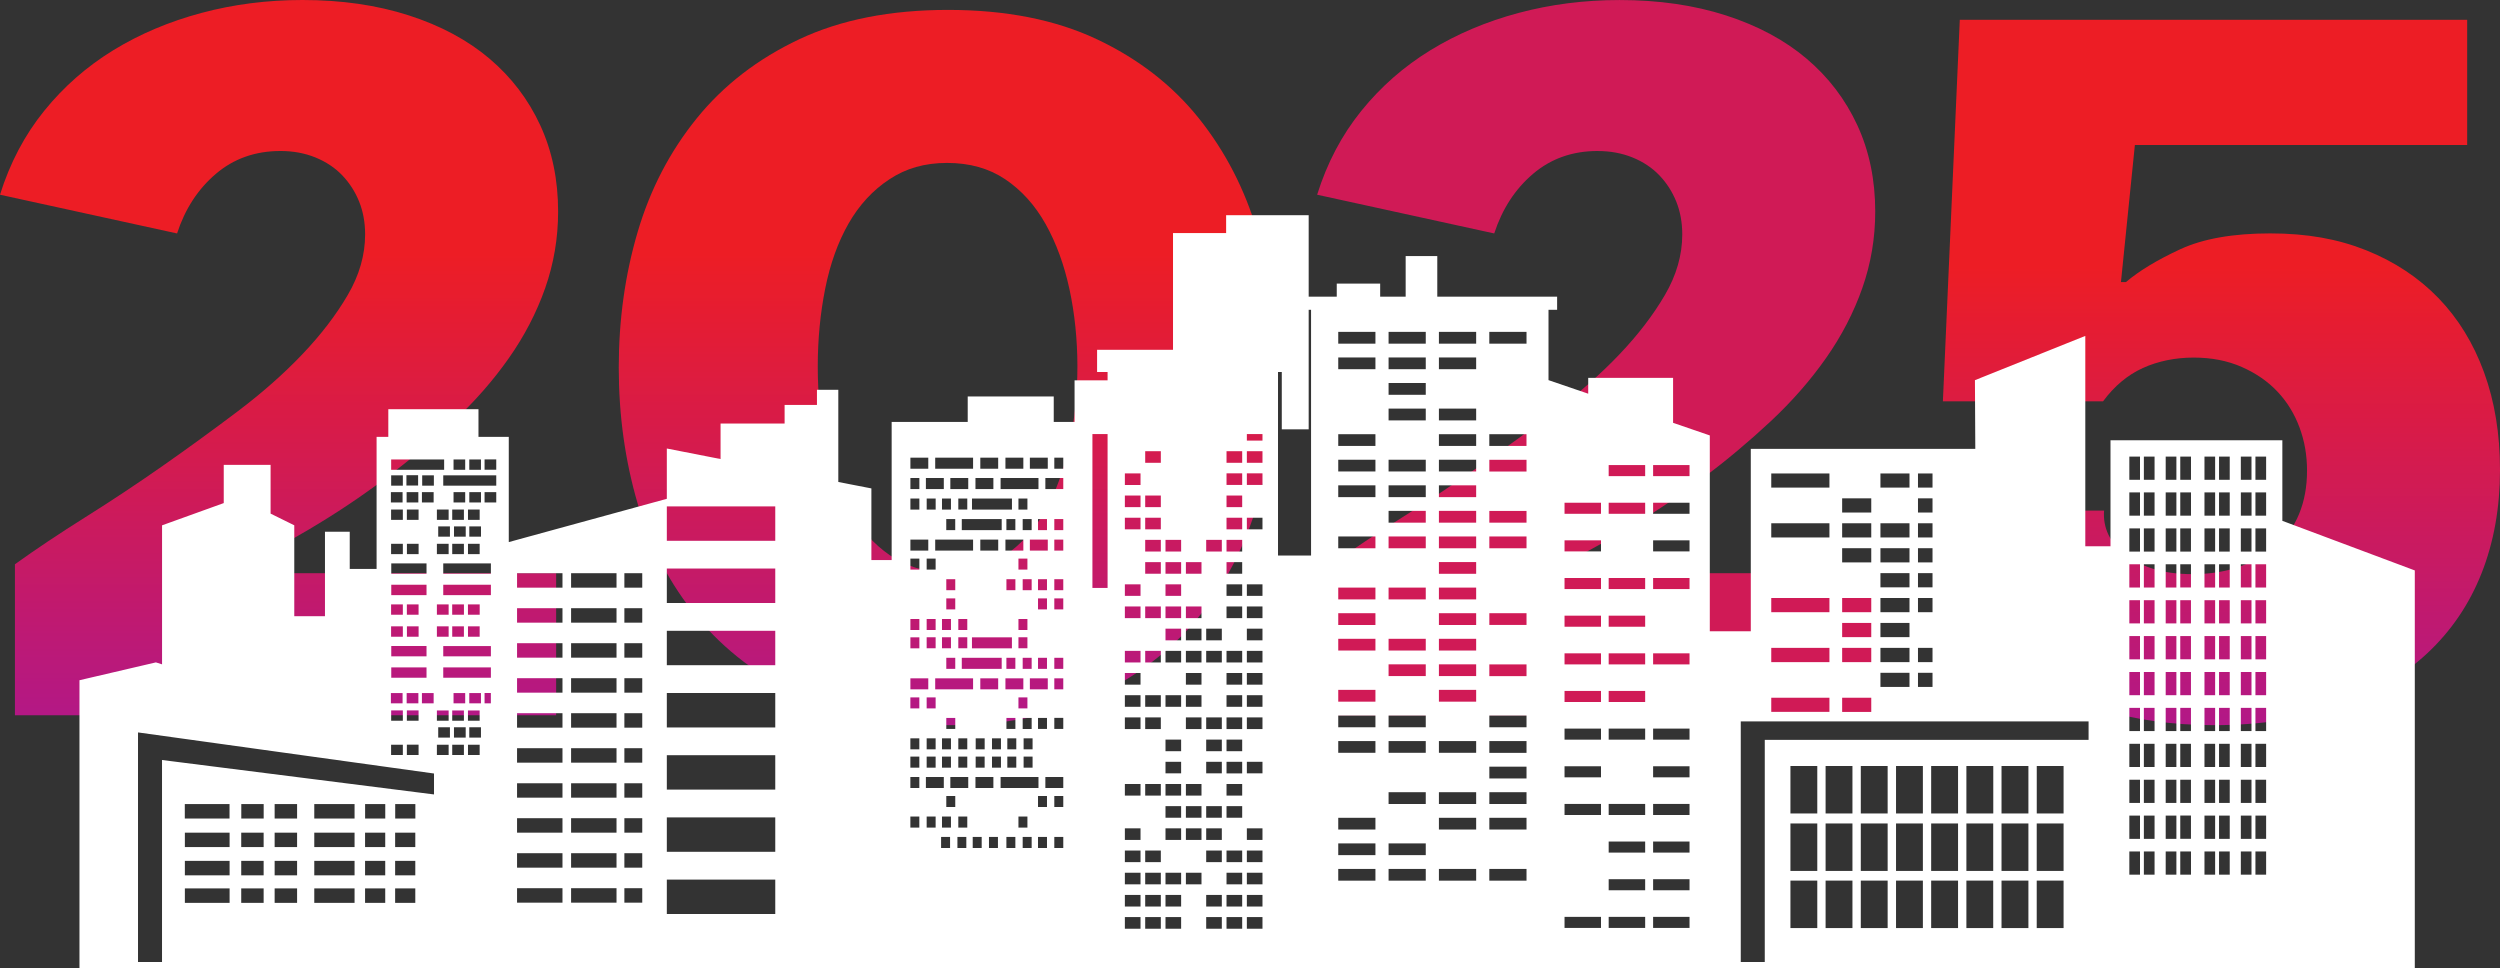 <svg width="550" height="213" viewBox="0 0 550 213" fill="none" xmlns="http://www.w3.org/2000/svg">
<rect x="0" y="0" width="550" height="213" fill="#333333" stroke="none"/>
<path d="M61.718 33.218C56.17 33.218 51.43 34.892 47.489 38.247C43.55 41.602 40.706 45.971 38.954 51.359L0 42.836C2.188 35.843 5.431 29.689 9.737 24.37C14.037 19.051 19.108 14.613 24.946 11.038C30.778 7.469 37.236 4.74 44.315 2.845C51.395 0.95 58.799 0 66.534 0C75.139 0 82.95 1.13 89.954 3.39C96.958 5.649 102.865 8.819 107.681 12.898C112.497 16.977 116.217 21.856 118.846 27.54C121.474 33.224 122.786 39.557 122.786 46.55C122.786 52.379 121.834 57.988 119.942 63.377C118.045 68.771 115.381 73.904 111.952 78.783C108.523 83.668 104.472 88.291 99.807 92.66C95.136 97.029 90.14 101.218 84.813 105.228C79.486 109.237 73.869 112.986 67.962 116.48C62.054 119.974 56.107 123.184 50.124 126.098H122.351V157.352H3.284V124.134C7.95 120.785 13.132 117.326 18.824 113.751C24.517 110.182 30.168 106.427 35.785 102.499C41.403 98.564 46.909 94.561 52.312 90.482C57.708 86.403 62.449 82.213 66.54 77.914C70.625 73.621 73.944 69.281 76.497 64.912C79.051 60.543 80.327 56.099 80.327 51.58C80.327 48.955 79.892 46.55 79.016 44.366C78.139 42.181 76.898 40.252 75.296 38.572C73.689 36.897 71.722 35.588 69.389 34.638C67.056 33.693 64.497 33.218 61.729 33.218H61.718Z" fill="url(#paint0_linear_213_112)"/>
<path d="M208.573 159.536C196.022 159.536 185.188 157.387 176.072 153.088C166.95 148.794 159.401 143.035 153.418 135.821C147.436 128.607 143.055 120.269 140.287 110.796C137.513 101.328 136.126 91.345 136.126 80.858C136.126 70.37 137.513 60.422 140.287 51.029C143.055 41.631 147.401 33.293 153.308 26.004C159.215 18.721 166.73 12.927 175.852 8.628C184.968 4.334 195.877 2.179 208.573 2.179C221.27 2.179 232.173 4.328 241.295 8.628C250.411 12.927 257.891 18.721 263.728 26.004C269.56 33.293 273.866 41.631 276.639 51.029C279.407 60.427 280.8 70.37 280.8 80.858C280.8 91.345 279.413 101.328 276.639 110.796C273.866 120.269 269.525 128.607 263.618 135.821C257.711 143.035 250.19 148.788 241.074 153.088C231.952 157.381 221.119 159.536 208.573 159.536ZM208.359 125.878C213.32 125.878 217.585 124.644 221.159 122.164C224.734 119.69 227.687 116.37 230.026 112.221C232.359 108.067 234.111 103.229 235.277 97.69C236.444 92.156 237.03 86.472 237.03 80.643C237.03 74.814 236.444 68.991 235.277 63.597C234.105 58.208 232.359 53.434 230.026 49.279C227.687 45.125 224.734 41.851 221.159 39.447C217.585 37.042 213.314 35.843 208.359 35.843C203.403 35.843 199.312 37.042 195.662 39.447C192.012 41.851 189.018 45.096 186.691 49.169C184.353 53.248 182.641 58.023 181.55 63.481C180.453 68.945 179.908 74.664 179.908 80.637C179.908 86.611 180.453 92.33 181.55 97.794C182.647 103.258 184.393 108.067 186.801 112.216C189.21 116.364 192.198 119.684 195.772 122.158C199.347 124.638 203.542 125.872 208.359 125.872V125.878Z" fill="url(#paint1_linear_213_112)"/>
<path d="M351.494 33.218C345.947 33.218 341.206 34.892 337.266 38.247C333.326 41.602 330.483 45.971 328.73 51.359L289.771 42.836C291.958 35.843 295.202 29.689 299.508 24.37C303.808 19.051 308.879 14.613 314.717 11.038C320.548 7.469 327.007 4.74 334.086 2.845C341.16 0.956 348.564 0.006 356.299 0.006C364.905 0.006 372.715 1.136 379.719 3.395C386.723 5.655 392.63 8.825 397.446 12.904C402.263 16.983 405.982 21.861 408.611 27.545C411.239 33.23 412.551 39.562 412.551 46.556C412.551 52.385 411.599 57.994 409.707 63.382C407.81 68.777 405.146 73.91 401.717 78.789C398.288 83.674 394.237 88.297 389.572 92.666C384.901 97.035 379.905 101.224 374.578 105.234C369.251 109.243 363.634 112.992 357.727 116.486C351.819 119.98 345.872 123.19 339.889 126.104H412.116V157.358H293.055V124.14C297.721 120.791 302.902 117.332 308.595 113.757C314.287 110.188 319.939 106.433 325.556 102.505C331.173 98.57 336.68 94.567 342.082 90.487C347.479 86.408 352.22 82.219 356.311 77.92C360.396 73.626 363.715 69.287 366.268 64.918C368.821 60.549 370.098 56.105 370.098 51.585C370.098 48.961 369.663 46.556 368.787 44.372C367.91 42.187 366.669 40.258 365.067 38.578C363.46 36.903 361.493 35.593 359.16 34.643C356.827 33.699 354.268 33.224 351.5 33.224L351.494 33.218Z" fill="url(#paint2_linear_213_112)"/>
<path d="M550 103.368C550 111.671 548.648 119.25 545.95 126.098C543.246 132.947 539.236 138.851 533.915 143.799C528.588 148.753 521.984 152.618 514.11 155.382C506.23 158.146 497.259 159.536 487.191 159.536C478 159.536 469.644 158.366 462.129 156.037C454.615 153.707 448.191 150.463 442.87 146.314C437.543 142.16 433.383 137.171 430.394 131.342C427.4 125.519 425.909 119.18 425.909 112.331H462.895C462.75 114.226 463.075 116.011 463.882 117.685C464.682 119.36 465.884 120.82 467.491 122.054C469.093 123.294 471.135 124.314 473.619 125.113C476.096 125.913 479.015 126.313 482.375 126.313C486.17 126.313 489.599 125.768 492.663 124.673C495.727 123.578 498.39 122.089 500.654 120.194C502.917 118.299 504.628 115.935 505.795 113.09C506.961 110.251 507.547 107.082 507.547 103.582C507.547 100.083 507.002 97.064 505.905 94.074C504.808 91.09 503.201 88.465 501.089 86.206C498.971 83.946 496.348 82.126 493.209 80.742C490.069 79.357 486.536 78.667 482.595 78.667C478.655 78.667 474.791 79.432 471.431 80.962C468.071 82.492 465.158 84.931 462.675 88.286H427.435L431.154 4.363H542.776V31.897H469.673L466.609 62.056H467.706C470.624 59.581 474.599 57.177 479.636 54.842C484.673 52.513 491.271 51.348 499.441 51.348C507.611 51.348 514.36 52.588 520.563 55.062C526.76 57.542 532.052 61.036 536.433 65.549C540.808 70.069 544.162 75.533 546.501 81.941C548.834 88.355 550 95.488 550 103.356V103.368Z" fill="url(#paint3_linear_213_112)"/>
<path d="M531.256 212.971V125.495L502.117 114.582V96.859H464.309V120.177H458.766V73.897L434.485 83.637L434.566 98.745H385.175V138.884H376.156V95.795L368.077 93.019V83.127H349.407V86.616L340.672 83.629V68.149H342.566V65.272H316.203V56.341H309.246V65.272H303.636V62.387H294.086V65.272H287.909V47.351H269.748V51.278H258.063V76.957H241.359V81.837H243.668V83.673H236.405V92.823H231.823V87.228H212.897V92.823H196.164V123.215H191.706V107.451L184.428 106.037V85.749H179.73V89.086H172.613V93.172H158.524V100.989L146.701 98.672V109.738L111.93 119.259V96.108H105.265V90.018H85.428V96.108H82.85V125.167H76.942V116.979H71.493V135.563H64.74V115.566L59.531 112.994V102.278H49.223V110.678L35.652 115.573V146.155L34.297 145.725L17.483 149.651V212.971M146.701 111.406H170.558V118.982H146.701V111.406ZM146.701 125.08H170.558V132.656H146.701V125.08ZM146.701 138.775H170.558V146.351H146.701V138.775ZM146.701 152.463H170.558V160.039H146.701V152.463ZM146.701 166.137H170.558V173.713H146.701V166.137ZM146.701 179.825H170.558V187.401H146.701V179.825ZM146.701 193.506H170.558V201.082H146.701V193.506ZM137.362 126.1H141.295V129.283H137.362V126.1ZM137.362 133.8H141.295V136.983H137.362V133.8ZM137.362 141.5H141.295V144.683H137.362V141.5ZM137.362 149.207H141.295V152.383H137.362V149.207ZM137.362 156.907H141.295V160.083H137.362V156.907ZM137.362 164.607H141.295V167.79H137.362V164.607ZM137.362 172.314H141.295V175.483H137.362V172.314ZM137.362 180.007H141.295V183.19H137.362V180.007ZM137.362 187.707H141.295V190.89H137.362V187.707ZM137.362 195.4H141.295V198.59H137.362V195.4ZM125.64 126.1H135.635V129.283H125.64V126.1ZM125.64 133.8H135.635V136.983H125.64V133.8ZM125.64 141.5H135.635V144.683H125.64V141.5ZM125.64 149.207H135.635V152.383H125.64V149.207ZM125.64 156.907H135.635V160.083H125.64V156.907ZM125.64 164.607H135.635V167.79H125.64V164.607ZM125.64 172.314H135.635V175.483H125.64V172.314ZM125.64 180.007H135.635V183.19H125.64V180.007ZM125.64 187.707H135.635V190.89H125.64V187.707ZM125.64 195.4H135.635V198.59H125.64V195.4ZM113.752 126.1H123.746V129.283H113.752V126.1ZM113.752 133.8H123.746V136.983H113.752V133.8ZM113.752 141.5H123.746V144.683H113.752V141.5ZM113.752 149.207H123.746V152.383H113.752V149.207ZM113.752 156.907H123.746V160.083H113.752V156.907ZM113.752 164.607H123.746V167.79H113.752V164.607ZM113.752 172.314H123.746V175.483H113.752V172.314ZM113.752 180.007H123.746V183.19H113.752V180.007ZM113.752 187.707H123.746V190.89H113.752V187.707ZM113.752 195.4H123.746V198.59H113.752V195.4ZM106.605 101.069H109.177V103.342H106.605V101.069ZM97.514 149.098V146.825H107.997V149.098H97.514ZM107.989 152.463V154.736H106.605V152.463H107.989ZM102.956 163.835H105.527V166.1H102.956V163.835ZM102.948 158.561V156.295H105.52V158.561H102.948ZM103.24 162.269V160.003H105.811V162.269H103.24ZM103.24 154.736V152.471H105.811V154.736H103.24ZM102.06 156.295V158.561H99.488V156.295H102.06ZM99.779 154.736V152.471H102.344V154.736H99.779ZM99.874 162.269V160.003H102.453V162.269H99.874ZM102.06 163.835V166.1H99.488V163.835H102.06ZM98.701 114.364H96.115V112.091H98.701V114.364ZM98.985 115.806V118.072H96.407V115.806H98.985ZM98.701 119.638V121.911H96.115V119.638H98.701ZM96.115 132.969H98.701V135.235H96.115V132.969ZM98.701 137.799V140.079H96.115V137.799H98.701ZM96.407 162.269V160.003H98.985V162.269H96.407ZM98.701 163.835V166.1H96.115V163.835H98.701ZM96.115 158.561V156.295H98.701V158.561H96.115ZM97.514 144.399V142.133H107.997V144.399H97.514ZM99.481 135.235V132.962H102.067V135.235H99.481ZM102.06 137.799V140.079H99.488V137.799H102.06ZM102.948 135.235V132.962H105.534V135.235H102.948ZM105.527 137.799V140.079H102.956V137.799H105.527ZM97.514 130.922V128.642H107.997V130.922H97.514ZM97.514 126.223V123.951H107.997V126.223H97.514ZM102.344 110.539H99.779V108.267H102.344V110.539ZM102.46 115.806V118.072H99.881V115.806H102.46ZM102.06 112.098V114.371H99.488V112.098H102.06ZM102.06 119.638V121.911H99.488V119.638H102.06ZM105.819 110.539H103.247V108.267H105.819V110.539ZM105.819 115.806V118.072H103.247V115.806H105.819ZM105.527 112.098V114.371H102.956V112.098H105.527ZM105.527 119.638V121.911H102.956V119.638H105.527ZM106.605 110.539V108.274H109.177V110.539H106.605ZM97.514 106.846V104.566H109.177V106.846H97.514ZM103.24 101.076H105.811V103.349H103.24V101.076ZM99.779 101.076H102.344V103.349H99.779V101.076ZM86.055 101.076H97.711V103.349H86.055V101.076ZM89.508 163.82H92.087V166.093H89.508V163.82ZM89.464 154.736V152.471H92.043V154.736H89.464ZM89.508 158.568V156.288H92.087V158.568H89.508ZM86.077 149.098V146.825H93.835V149.098H86.077ZM86.055 158.568V156.288H88.626V158.568H86.055ZM88.626 163.835V166.1H86.04V163.835H88.626ZM89.508 114.371V112.091H92.087V114.371H89.508ZM92.094 119.638V121.911H89.522V119.638H92.094ZM92.036 110.539H89.457V108.267H92.036V110.539ZM91.985 106.824H89.413V104.551H91.985V106.824ZM93.835 123.951V126.223H86.077V123.951H93.835ZM89.508 135.235V132.962H92.087V135.235H89.508ZM92.094 137.799V140.079H89.522V137.799H92.094ZM93.835 142.126V144.399H86.077V142.126H93.835ZM86.077 130.922V128.642H93.835V130.922H86.077ZM88.626 114.364H86.04V112.091H88.626V114.364ZM88.626 119.638V121.911H86.04V119.638H88.626ZM88.626 132.969V135.235H86.04V132.969H88.626ZM88.626 137.799V140.079H86.04V137.799H88.626ZM92.823 152.471H95.401V154.736H92.823V152.471ZM92.823 110.539V108.274H95.401V110.539H92.823ZM92.881 106.846V104.566H95.452V106.846H92.881ZM86.055 104.566H88.626V106.846H86.055V104.566ZM85.997 108.274H88.568V110.539H85.997V108.274ZM85.997 152.471H88.568V154.736H85.997V152.471ZM35.652 211.645H30.363V161.132L95.481 170.173V174.776L35.644 167.2V211.645H35.652ZM86.929 192.573V189.39H91.365V192.573H86.929ZM91.365 195.443V198.627H86.929V195.443H91.365ZM86.929 186.359V183.183H91.365V186.359H86.929ZM86.944 180.072V176.896H91.38V180.072H86.944ZM40.656 176.896H50.498V180.072H40.656V176.896ZM50.513 198.627H40.671V195.443H50.513V198.627ZM50.513 192.573H40.671V189.39H50.513V192.573ZM50.513 186.359H40.671V183.183H50.513V186.359ZM58.001 198.627H53.069V195.443H58.001V198.627ZM58.001 192.573H53.069V189.39H58.001V192.573ZM58.001 186.359H53.069V183.183H58.001V186.359ZM58.009 180.072H53.084V176.896H58.009V180.072ZM65.359 198.627H60.42V195.443H65.359V198.627ZM65.359 192.573H60.42V189.39H65.359V192.573ZM65.359 186.359H60.42V183.183H65.359V186.359ZM65.359 180.072H60.42V176.896H65.359V180.072ZM78.005 198.627H69.14V195.443H78.005V198.627ZM78.005 192.573H69.14V189.39H78.005V192.573ZM78.005 186.359H69.14V183.183H78.005V186.359ZM78.005 180.072H69.14V176.896H78.005V180.072ZM84.751 198.627H80.314V195.443H84.751V198.627ZM84.751 192.573H80.314V189.39H84.751V192.573ZM84.751 186.359H80.314V183.183H84.751V186.359ZM84.758 180.072H80.322V176.896H84.758V180.072ZM421.956 104.158H425.154V107.276H421.956V104.158ZM421.956 109.629H425.154V112.754H421.956V109.629ZM421.956 115.114H425.154V118.239H421.956V115.114ZM421.956 120.6H425.154V123.725H421.956V120.6ZM421.956 126.085H425.154V129.21H421.956V126.085ZM421.956 131.563H425.154V134.688H421.956V131.563ZM421.956 142.534H425.154V145.667H421.956V142.534ZM421.956 148.012H425.154V151.13H421.956V148.012ZM413.695 104.158H420.091V107.276H413.695V104.158ZM413.695 115.114H420.091V118.239H413.695V115.114ZM413.695 120.6H420.091V123.725H413.695V120.6ZM413.695 126.085H420.091V129.21H413.695V126.085ZM413.695 131.563H420.091V134.688H413.695V131.563ZM413.695 137.049H420.091V140.167H413.695V137.049ZM413.695 142.534H420.091V145.667H413.695V142.534ZM413.695 148.012H420.091V151.13H413.695V148.012ZM405.273 109.629H411.677V112.754H405.273V109.629ZM405.273 115.114H411.677V118.239H405.273V115.114ZM405.273 120.6H411.677V123.725H405.273V120.6ZM405.273 131.563H411.677V134.688H405.273V131.563ZM405.273 137.049H411.677V140.167H405.273V137.049ZM405.273 142.534H411.677V145.667H405.273V142.534ZM405.273 153.505H411.677V156.623H405.273V153.505ZM389.677 104.158H402.476V107.276H389.677V104.158ZM389.677 115.114H402.476V118.239H389.677V115.114ZM389.677 131.563H402.476V134.688H389.677V131.563ZM389.677 142.534H402.476V145.667H389.677V142.534ZM389.677 153.498H402.476V156.616H389.677V153.498ZM382.968 158.706H459.487V162.764H388.249V211.645H382.968V158.706ZM448.079 191.612V181.158H453.987V191.612H448.079ZM453.987 193.731V204.178H448.079V193.731H453.987ZM448.086 178.965V168.526H453.987V178.965H448.086ZM440.335 191.612V181.158H446.25V191.612H440.335ZM446.25 193.731V204.178H440.335V193.731H446.25ZM440.335 178.965V168.526H446.25V178.965H440.335ZM432.606 191.612V181.158H438.507V191.612H432.606ZM438.507 193.731V204.178H432.606V193.731H438.507ZM432.606 178.965V168.526H438.521V178.965H432.606ZM424.855 191.612V181.158H430.77V191.612H424.855ZM430.77 193.731V204.178H424.855V193.731H430.77ZM424.855 178.965V168.526H430.77V178.965H424.855ZM417.126 191.612V181.158H423.034V191.612H417.126ZM423.034 193.731V204.178H417.126V193.731H423.034ZM417.126 178.965V168.526H423.034V178.965H417.126ZM409.375 191.612V181.158H415.283V191.612H409.375ZM415.283 193.731V204.178H409.375V193.731H415.283ZM409.375 178.965V168.526H415.283V178.965H409.375ZM401.631 191.612V181.158H407.539V191.612H401.631ZM407.539 193.731V204.178H401.631V193.731H407.539ZM401.631 178.965V168.526H407.539V178.965H401.631ZM393.895 191.612V181.158H399.803V191.612H393.895ZM399.803 193.731V204.178H393.895V193.731H399.803ZM393.895 178.965V168.526H399.803V178.965H393.895ZM363.685 102.315H371.698V104.748H363.685V102.315ZM363.685 110.605H371.698V113.038H363.685V110.605ZM363.685 118.873H371.698V121.306H363.685V118.873ZM363.685 127.156H371.698V129.589H363.685V127.156ZM363.685 143.736H371.698V146.162H363.685V143.736ZM363.685 160.294H371.698V162.727H363.685V160.294ZM363.685 168.577H371.698V171.01H363.685V168.577ZM363.685 176.867H371.698V179.3H363.685V176.867ZM363.685 185.143H371.698V187.576H363.685V185.143ZM363.685 193.425H371.698V195.859H363.685V193.425ZM363.685 201.716H371.698V204.141H363.685V201.716ZM353.909 102.315H361.936V104.748H353.909V102.315ZM353.909 110.605H361.936V113.038H353.909V110.605ZM353.909 127.156H361.936V129.589H353.909V127.156ZM353.909 135.453H361.936V137.886H353.909V135.453ZM353.909 143.736H361.936V146.162H353.909V143.736ZM353.909 152.004H361.936V154.437H353.909V152.004ZM353.909 160.294H361.936V162.727H353.909V160.294ZM353.909 176.867H361.936V179.3H353.909V176.867ZM353.909 185.143H361.936V187.576H353.909V185.143ZM353.909 193.425H361.936V195.859H353.909V193.425ZM353.909 201.716H361.936V204.141H353.909V201.716ZM344.198 110.605H352.219V113.038H344.198V110.605ZM344.198 118.873H352.219V121.306H344.198V118.873ZM344.198 127.156H352.219V129.589H344.198V127.156ZM344.198 135.453H352.219V137.886H344.198V135.453ZM344.198 143.736H352.219V146.162H344.198V143.736ZM344.198 152.004H352.219V154.437H344.198V152.004ZM344.198 160.294H352.219V162.727H344.198V160.294ZM344.198 168.577H352.219V171.01H344.198V168.577ZM344.198 176.867H352.219V179.3H344.198V176.867ZM344.198 201.716H352.219V204.141H344.198V201.716ZM327.647 73.016H335.835V75.602H327.647V73.016ZM327.654 179.92H335.835V182.498H327.654V179.92ZM327.647 98.112V95.525H335.828V98.112H327.647ZM327.654 176.882V174.288H335.835V176.882H327.654ZM327.654 171.258V168.672H335.835V171.258H327.654ZM327.654 165.627V163.041H335.835V165.627H327.654ZM327.654 160.003V157.417H335.835V160.003H327.654ZM327.654 148.748V146.162H335.835V148.748H327.654ZM327.654 137.486V134.9H335.835V137.486H327.654ZM327.654 120.614V118.028H335.835V120.614H327.654ZM327.654 114.99V112.404H335.835V114.99H327.654ZM327.654 103.735V101.149H335.835V103.735H327.654ZM327.647 191.167H335.835V193.753H327.647V191.167ZM316.56 73.016H324.755V75.602H316.56V73.016ZM316.56 78.639H324.755V81.225H316.56V78.639ZM316.56 89.887H324.755V92.481H316.56V89.887ZM316.56 95.518H324.755V98.104H316.56V95.518ZM316.56 101.142H324.755V103.728H316.56V101.142ZM316.56 106.766H324.755V109.374H316.56V106.766ZM316.56 112.397H324.755V114.983H316.56V112.397ZM316.56 118.028H324.755V120.614H316.56V118.028ZM316.56 123.652H324.755V126.238H316.56V123.652ZM316.56 129.276H324.755V131.862H316.56V129.276ZM316.56 134.907H324.755V137.493H316.56V134.907ZM316.56 140.531H324.755V143.117H316.56V140.531ZM316.56 146.155H324.755V148.741H316.56V146.155ZM316.56 151.778H324.755V154.365H316.56V151.778ZM316.56 163.033H324.755V165.62H316.56V163.033ZM316.56 174.288H324.755V176.882H316.56V174.288ZM316.56 179.92H324.755V182.498H316.56V179.92ZM316.56 191.167H324.755V193.753H316.56V191.167ZM305.487 73.016H313.668V75.602H305.487V73.016ZM305.487 78.639H313.668V81.225H305.487V78.639ZM305.487 84.263H313.668V86.849H305.487V84.263ZM305.487 89.887H313.668V92.481H305.487V89.887ZM305.487 101.142H313.668V103.728H305.487V101.142ZM305.487 106.766H313.668V109.374H305.487V106.766ZM305.487 112.397H313.668V114.983H305.487V112.397ZM305.487 118.028H313.668V120.614H305.487V118.028ZM305.487 129.276H313.668V131.862H305.487V129.276ZM305.487 140.531H313.668V143.117H305.487V140.531ZM305.487 146.155H313.668V148.741H305.487V146.155ZM305.487 157.417H313.668V160.003H305.487V157.417ZM305.487 163.033H313.668V165.62H305.487V163.033ZM305.487 174.288H313.668V176.882H305.487V174.288ZM305.487 185.543H313.668V188.129H305.487V185.543ZM305.487 191.167H313.668V193.753H305.487V191.167ZM294.414 73.016H302.595V75.602H294.414V73.016ZM294.414 78.639H302.595V81.225H294.414V78.639ZM294.414 95.518H302.595V98.104H294.414V95.518ZM294.414 101.142H302.595V103.728H294.414V101.142ZM294.414 106.766H302.595V109.374H294.414V106.766ZM294.414 118.028H302.595V120.614H294.414V118.028ZM294.414 129.276H302.595V131.862H294.414V129.276ZM294.414 134.907H302.595V137.493H294.414V134.907ZM294.414 140.531H302.595V143.117H294.414V140.531ZM294.414 151.778H302.595V154.365H294.414V151.778ZM294.414 157.417H302.595V160.003H294.414V157.417ZM294.414 163.033H302.595V165.62H294.414V163.033ZM294.414 179.92H302.595V182.498H294.414V179.92ZM294.414 185.543H302.595V188.129H294.414V185.543ZM294.414 191.167H302.595V193.753H294.414V191.167ZM265.362 118.778H268.801V121.335H265.362V118.778ZM265.362 138.309H268.801V140.866H265.362V138.309ZM265.362 143.19H268.801V145.739H265.362V143.19ZM265.362 157.832H268.801V160.389H265.362V157.832ZM265.362 162.713H268.801V165.27H265.362V162.713ZM265.362 167.594H268.801V170.136H265.362V167.594ZM265.362 177.355H268.801V179.905H265.362V177.355ZM265.362 182.236H268.801V184.786H265.362V182.236ZM265.362 187.11H268.801V189.667H265.362V187.11ZM265.362 196.886H268.801V199.435H265.362V196.886ZM265.362 201.759H268.801V204.316H265.362V201.759ZM260.897 123.667H264.328V126.223H260.897V123.667ZM260.897 133.428H264.328V135.985H260.897V133.428ZM260.897 138.309H264.328V140.866H260.897V138.309ZM260.897 143.19H264.328V145.739H260.897V143.19ZM260.897 148.063H264.328V150.62H260.897V148.063ZM260.897 152.944H264.328V155.501H260.897V152.944ZM260.897 157.832H264.328V160.389H260.897V157.832ZM260.897 172.474H264.328V175.031H260.897V172.474ZM260.897 177.355H264.328V179.905H260.897V177.355ZM260.897 182.236H264.328V184.786H260.897V182.236ZM260.897 191.998H264.328V194.555H260.897V191.998ZM256.409 118.778H259.848V121.335H256.409V118.778ZM256.409 123.667H259.848V126.223H256.409V123.667ZM256.409 128.547H259.848V131.097H256.409V128.547ZM256.409 133.428H259.848V135.985H256.409V133.428ZM256.409 138.309H259.848V140.866H256.409V138.309ZM256.409 143.19H259.848V145.739H256.409V143.19ZM256.409 152.944H259.848V155.501H256.409V152.944ZM256.409 162.713H259.848V165.27H256.409V162.713ZM256.409 167.594H259.848V170.136H256.409V167.594ZM256.409 172.474H259.848V175.031H256.409V172.474ZM256.409 177.355H259.848V179.905H256.409V177.355ZM256.409 182.236H259.848V184.786H256.409V182.236ZM256.409 191.998H259.848V194.555H256.409V191.998ZM256.409 196.886H259.848V199.435H256.409V196.886ZM256.409 201.759H259.848V204.316H256.409V201.759ZM251.944 99.263H255.382V101.812H251.944V99.263ZM251.944 109.024H255.382V111.574H251.944V109.024ZM251.944 113.905H255.382V116.455H251.944V113.905ZM251.944 118.778H255.382V121.335H251.944V118.778ZM251.944 123.667H255.382V126.223H251.944V123.667ZM251.944 133.428H255.382V135.985H251.944V133.428ZM251.944 143.19H255.382V145.739H251.944V143.19ZM251.944 152.944H255.382V155.501H251.944V152.944ZM251.944 157.832H255.382V160.389H251.944V157.832ZM251.944 172.474H255.382V175.031H251.944V172.474ZM251.944 187.11H255.382V189.667H251.944V187.11ZM251.944 191.998H255.382V194.555H251.944V191.998ZM251.944 196.886H255.382V199.435H251.944V196.886ZM251.944 201.759H255.382V204.316H251.944V201.759ZM247.471 104.143H250.917V106.693H247.471V104.143ZM247.471 109.024H250.917V111.574H247.471V109.024ZM247.471 113.905H250.917V116.455H247.471V113.905ZM247.471 128.547H250.917V131.097H247.471V128.547ZM247.471 133.428H250.917V135.985H247.471V133.428ZM247.471 143.19H250.917V145.739H247.471V143.19ZM247.471 148.063H250.917V150.62H247.471V148.063ZM247.471 152.944H250.917V155.501H247.471V152.944ZM247.471 157.832H250.917V160.389H247.471V157.832ZM247.471 172.474H250.917V175.031H247.471V172.474ZM247.471 182.236H250.917V184.786H247.471V182.236ZM247.471 187.11H250.917V189.667H247.471V187.11ZM247.471 191.998H250.917V194.555H247.471V191.998ZM247.471 196.886H250.917V199.435H247.471V196.886ZM247.471 201.759H250.917V204.316H247.471V201.759ZM240.332 95.489H243.668V129.349H240.332V95.489ZM231.947 100.69H233.921V103.123H231.947V100.69ZM233.921 105.163V107.589H229.98V105.163H233.921ZM231.947 177.545V175.119H233.921V177.545H231.947ZM233.921 184.123V186.556H231.947V184.123H233.921ZM229.98 173.363V170.937H233.921V173.363H229.98ZM224.99 184.123H226.964V186.556H224.99V184.123ZM224.058 182.069V179.643H226.032V182.069H224.058ZM220.131 173.363V170.937H228.465V173.363H220.131ZM223.38 184.123V186.556H221.406V184.123H223.38ZM210.828 182.069V179.643H212.803V182.069H210.828ZM212.591 184.123V186.556H210.632V184.123H212.591ZM209.073 173.363V170.937H213.014V173.363H209.073ZM203.697 173.363V170.937H207.638V173.363H203.697ZM205.838 179.643V182.069H203.864V179.643H205.838ZM205.838 162.429V164.855H203.864V162.429H205.838ZM203.864 155.843V153.425H205.838V155.843H203.864ZM205.838 166.457V168.89H203.864V166.457H205.838ZM209.211 162.429V164.855H207.237V162.429H209.211ZM208.184 160.367V157.941H210.158V160.367H208.184ZM209.211 166.457V168.89H207.237V166.457H209.211ZM207.04 184.123H209.015V186.556H207.04V184.123ZM207.237 182.069V179.643H209.211V182.069H207.237ZM208.184 177.545V175.119H210.158V177.545H208.184ZM212.803 166.457V168.89H210.828V166.457H212.803ZM210.828 164.855V162.429H212.803V164.855H210.828ZM205.744 151.655V149.236H214.077V151.655H205.744ZM230.512 118.713V121.139H226.571V118.713H230.512ZM228.363 116.622V114.196H230.337V116.622H228.363ZM226.571 151.655V149.236H230.512V151.655H226.571ZM230.337 157.941V160.367H228.363V157.941H230.337ZM221.61 166.457H223.584V168.89H221.61V166.457ZM221.413 160.367V157.941H223.387V160.367H221.413ZM221.61 164.855V162.429H223.584V164.855H221.61ZM221.195 151.655V149.236H225.136V151.655H221.195ZM214.653 164.855V162.429H216.627V164.855H214.653ZM216.62 166.457V168.89H214.646V166.457H216.62ZM215.666 151.655V149.236H219.599V151.655H215.666ZM218.237 162.429H220.211V164.855H218.237V162.429ZM211.593 147.153V144.72H220.372V147.153H211.593ZM212.803 140.203V142.622H210.828V140.203H212.803ZM210.828 138.593V136.174H212.803V138.593H210.828ZM213.83 142.629V140.21H222.622V142.629H213.83ZM215.666 121.131V118.706H219.607V121.131H215.666ZM221.413 129.837V127.418H223.387V129.837H221.413ZM223.38 144.72V147.153H221.406V144.72H223.38ZM226.032 125.313H224.058V122.894H226.032V125.313ZM226.964 127.418V129.837H224.99V127.418H226.964ZM226.032 136.174V138.593H224.058V136.174H226.032ZM226.964 144.72V147.153H224.99V144.72H226.964ZM226.032 140.203V142.622H224.058V140.203H226.032ZM224.058 153.425H226.032V155.843H224.058V153.425ZM224.99 157.949H226.964V160.374H224.99V157.949ZM225.194 166.457H227.168V168.89H225.194V166.457ZM225.194 164.855V162.429H227.168V164.855H225.194ZM230.337 131.643V134.062H228.363V131.643H230.337ZM228.363 129.837V127.418H230.337V129.837H228.363ZM230.337 144.72V147.153H228.363V144.72H230.337ZM226.964 116.622H224.99V114.196H226.964V116.622ZM226.032 112.106H224.058V109.68H226.032V112.106ZM225.136 118.713V121.139H221.195V118.713H225.136ZM223.38 116.622H221.406V114.196H223.38V116.622ZM222.63 112.106H213.837V109.68H222.63V112.106ZM220.372 114.196V116.622H211.593V114.196H220.372ZM210.828 112.098V109.673H212.803V112.098H210.828ZM213.014 107.589H209.073V105.163H213.014V107.589ZM209.211 109.68V112.106H207.237V109.68H209.211ZM210.151 114.196V116.622H208.177V114.196H210.151ZM207.638 107.589H203.697V105.163H207.638V107.589ZM203.871 109.68H205.846V112.106H203.871V109.68ZM205.744 118.713H214.077V121.139H205.744V118.713ZM209.211 140.203V142.622H207.237V140.203H209.211ZM207.237 138.593V136.174H209.211V138.593H207.237ZM208.184 144.72H210.158V147.153H208.184V144.72ZM208.184 134.062V131.643H210.158V134.062H208.184ZM208.184 129.837V127.418H210.158V129.837H208.184ZM205.838 122.894V125.313H203.864V122.894H205.838ZM205.838 136.174V138.593H203.864V136.174H205.838ZM205.838 140.203V142.622H203.864V140.203H205.838ZM213.997 184.123H215.971V186.556H213.997V184.123ZM214.602 173.363V170.937H218.543V173.363H214.602ZM217.574 184.123H219.548V186.556H217.574V184.123ZM218.237 168.89V166.457H220.211V168.89H218.237ZM228.363 184.123H230.337V186.556H228.363V184.123ZM228.363 177.545V175.119H230.337V177.545H228.363ZM231.947 160.36V157.934H233.921V160.36H231.947ZM231.947 151.655V149.236H233.921V151.655H231.947ZM231.947 147.153V144.72H233.921V147.153H231.947ZM231.947 134.062V131.643H233.921V134.062H231.947ZM231.947 129.837V127.418H233.921V129.837H231.947ZM231.947 121.131V118.706H233.921V121.131H231.947ZM231.947 116.622V114.196H233.921V116.622H231.947ZM226.571 100.69H230.512V103.123H226.571V100.69ZM221.195 100.69H225.136V103.123H221.195V100.69ZM220.131 105.163H228.465V107.589H220.131V105.163ZM215.666 100.69H219.599V103.123H215.666V100.69ZM214.602 105.163H218.543V107.589H214.602V105.163ZM205.744 100.69H214.077V103.123H205.744V100.69ZM200.287 100.69H204.221V103.123H200.287V100.69ZM200.287 105.163H202.262V107.589H200.287V105.163ZM200.287 109.68H202.262V112.106H200.287V109.68ZM200.287 118.713H204.221V121.139H200.287V118.713ZM200.287 122.894H202.262V125.313H200.287V122.894ZM200.287 136.174H202.262V138.593H200.287V136.174ZM200.287 140.21H202.262V142.629H200.287V140.21ZM200.287 149.236H204.221V151.655H200.287V149.236ZM200.28 153.425H202.254V155.843H200.28V153.425ZM200.28 162.429H202.254V164.855H200.28V162.429ZM200.28 166.457H202.254V168.89H200.28V166.457ZM200.28 170.937H202.254V173.363H200.28V170.937ZM200.28 179.643H202.254V182.069H200.28V179.643ZM273.281 204.316H269.835V201.759H273.281V204.316ZM273.281 199.435H269.835V196.886H273.281V199.435ZM273.281 194.555H269.835V191.998H273.281V194.555ZM273.281 189.674H269.835V187.117H273.281V189.674ZM273.281 179.905H269.835V177.355H273.281V179.905ZM273.281 175.031H269.835V172.474H273.281V175.031ZM273.281 170.143H269.835V167.601H273.281V170.143ZM273.281 165.27H269.835V162.713H273.281V165.27ZM273.281 160.389H269.835V157.832H273.281V160.389ZM273.281 155.501H269.835V152.944H273.281V155.501ZM273.281 150.62H269.835V148.063H273.281V150.62ZM273.281 145.739H269.835V143.19H273.281V145.739ZM273.281 135.985H269.835V133.428H273.281V135.985ZM273.281 131.097H269.835V128.547H273.281V131.097ZM273.281 126.223H269.835V123.667H273.281V126.223ZM273.281 121.335H269.835V118.778H273.281V121.335ZM273.281 116.455H269.835V113.905H273.281V116.455ZM273.281 111.574H269.835V109.024H273.281V111.574ZM273.281 106.686H269.835V104.136H273.281V106.686ZM273.281 101.812H269.835V99.263H273.281V101.812ZM277.746 204.316H274.308V201.759H277.746V204.316ZM277.746 199.435H274.308V196.886H277.746V199.435ZM277.746 194.555H274.308V191.998H277.746V194.555ZM277.746 189.674H274.308V187.117H277.746V189.674ZM277.746 184.786H274.308V182.236H277.746V184.786ZM277.746 170.136H274.308V167.594H277.746V170.136ZM277.746 160.389H274.308V157.832H277.746V160.389ZM277.746 155.501H274.308V152.944H277.746V155.501ZM277.746 150.62H274.308V148.063H277.746V150.62ZM277.746 145.739H274.308V143.19H277.746V145.739ZM277.746 140.866H274.308V138.309H277.746V140.866ZM277.746 135.985H274.308V133.428H277.746V135.985ZM277.746 131.097H274.308V128.547H277.746V131.097ZM277.746 116.455H274.308V113.905H277.746V116.455ZM277.746 106.686H274.308V104.136H277.746V106.686ZM277.746 101.812H274.308V99.263H277.746V101.812ZM277.746 96.939H274.308V95.489H277.746V96.939ZM281.163 81.837H281.993V94.455H287.909V68.149H288.433V122.21H281.163V81.837ZM492.982 100.45H495.328V105.557H492.982V100.45ZM479.658 116.243H482.011V121.35H479.658V116.243ZM479.658 124.14H482.011V129.239H479.658V124.14ZM479.658 132.037H482.011V137.143H479.658V132.037ZM479.658 139.933H482.011V145.04H479.658V139.933ZM479.658 147.845H482.011V152.951H479.658V147.845ZM479.658 155.734H482.011V160.833H479.658V155.734ZM479.658 163.631H482.011V168.737H479.658V163.631ZM479.658 171.535H482.011V176.641H479.658V171.535ZM479.658 179.424H482.011V184.538H479.658V179.424ZM470.8 192.427H468.454V187.328H470.8V192.427ZM470.8 184.545H468.454V179.431H470.8V184.545ZM470.8 176.641H468.454V171.542H470.8V176.641ZM470.8 168.745H468.454V163.638H470.8V168.745ZM470.8 160.833H468.454V155.734H470.8V160.833ZM470.8 152.944H468.454V147.837H470.8V152.944ZM470.8 145.047H468.454V139.941H470.8V145.047ZM470.8 137.151H468.454V132.044H470.8V137.151ZM470.8 129.254H468.454V124.14H470.8V129.254ZM470.8 121.35H468.454V116.243H470.8V121.35ZM470.8 113.446H468.454V108.332H470.8V113.446ZM470.8 105.557H468.454V100.45H470.8V105.557ZM474.005 192.427H471.652V187.328H474.005V192.427ZM474.005 184.545H471.652V179.431H474.005V184.545ZM474.005 176.641H471.652V171.542H474.005V176.641ZM474.005 168.745H471.652V163.638H474.005V168.745ZM474.005 160.833H471.652V155.734H474.005V160.833ZM474.005 152.944H471.652V147.837H474.005V152.944ZM474.005 145.047H471.652V139.941H474.005V145.047ZM474.005 137.151H471.652V132.044H474.005V137.151ZM474.005 129.254H471.652V124.14H474.005V129.254ZM474.005 121.35H471.652V116.243H474.005V121.35ZM474.005 113.446H471.652V108.332H474.005V113.446ZM474.005 105.557H471.652V100.45H474.005V105.557ZM478.806 192.427H476.453V187.328H478.806V192.427ZM478.806 184.545H476.453V179.431H478.806V184.545ZM478.806 176.641H476.453V171.542H478.806V176.641ZM478.806 168.745H476.453V163.638H478.806V168.745ZM478.806 160.833H476.453V155.734H478.806V160.833ZM478.806 152.944H476.453V147.837H478.806V152.944ZM478.806 145.047H476.453V139.941H478.806V145.047ZM478.806 137.151H476.453V132.044H478.806V137.151ZM478.806 129.254H476.453V124.14H478.806V129.254ZM478.806 121.35H476.453V116.243H478.806V121.35ZM478.806 113.446H476.453V108.332H478.806V113.446ZM478.806 105.557H476.453V100.45H478.806V105.557ZM482.019 192.427H479.658V187.328H482.019V192.427ZM482.019 113.446H479.658V108.332H482.019V113.446ZM482.019 105.557H479.658V100.45H482.019V105.557ZM487.329 192.427H484.983V187.328H487.329V192.427ZM487.329 184.545H484.983V179.431H487.329V184.545ZM487.329 176.641H484.983V171.542H487.329V176.641ZM487.329 168.745H484.983V163.638H487.329V168.745ZM487.329 160.833H484.983V155.734H487.329V160.833ZM487.329 152.944H484.983V147.837H487.329V152.944ZM487.329 145.047H484.983V139.941H487.329V145.047ZM487.329 137.151H484.983V132.044H487.329V137.151ZM487.329 129.254H484.983V124.14H487.329V129.254ZM487.329 121.35H484.983V116.243H487.329V121.35ZM487.329 113.446H484.983V108.332H487.329V113.446ZM487.329 105.557H484.983V100.45H487.329V105.557ZM490.542 192.427H488.189V187.328H490.542V192.427ZM490.542 184.545H488.189V179.431H490.542V184.545ZM490.542 176.641H488.189V171.542H490.542V176.641ZM490.542 168.745H488.189V163.638H490.542V168.745ZM490.542 160.833H488.189V155.734H490.542V160.833ZM490.542 152.944H488.189V147.837H490.542V152.944ZM490.542 145.047H488.189V139.941H490.542V145.047ZM490.542 137.151H488.189V132.044H490.542V137.151ZM490.542 129.254H488.189V124.14H490.542V129.254ZM490.542 121.35H488.189V116.243H490.542V121.35ZM490.542 113.446H488.189V108.332H490.542V113.446ZM490.542 105.557H488.189V100.45H490.542V105.557ZM495.328 192.427H492.982V187.328H495.328V192.427ZM495.328 184.545H492.982V179.431H495.328V184.545ZM495.328 176.641H492.982V171.542H495.328V176.641ZM495.328 168.737H492.982V163.638H495.328V168.737ZM495.328 160.833H492.982V155.734H495.328V160.833ZM495.328 152.944H492.982V147.837H495.328V152.944ZM495.328 145.047H492.982V139.941H495.328V145.047ZM495.328 137.143H492.982V132.037H495.328V137.143ZM495.328 129.239H492.982V124.14H495.328V129.239ZM495.328 121.35H492.982V116.243H495.328V121.35ZM495.342 113.446H492.989V108.332H495.342V113.446ZM498.548 192.427H496.195V187.328H498.548V192.427ZM498.548 184.545H496.195V179.431H498.548V184.545ZM498.548 176.641H496.195V171.542H498.548V176.641ZM498.548 168.745H496.195V163.638H498.548V168.745ZM498.548 160.833H496.195V155.734H498.548V160.833ZM498.548 152.944H496.195V147.837H498.548V152.944ZM498.548 145.047H496.195V139.941H498.548V145.047ZM498.548 137.151H496.195V132.044H498.548V137.151ZM498.548 129.254H496.195V124.14H498.548V129.254ZM498.548 121.35H496.195V116.243H498.548V121.35ZM498.548 113.446H496.195V108.332H498.548V113.446ZM498.548 105.557H496.195V100.45H498.548V105.557Z" fill="white"/>
<defs>
<linearGradient id="paint0_linear_213_112" x1="275" y1="159.536" x2="275" y2="0" gradientUnits="userSpaceOnUse">
<stop stop-color="#B21887"/>
<stop offset="0.65" stop-color="#ED1D25"/>
</linearGradient>
<linearGradient id="paint1_linear_213_112" x1="275" y1="159.536" x2="275" y2="0.006" gradientUnits="userSpaceOnUse">
<stop stop-color="#B21887"/>
<stop offset="0.65" stop-color="#ED1D25"/>
</linearGradient>
<linearGradient id="paint2_linear_213_112" x1="275.013" y1="-0.006" x2="275.013" y2="-0.006" gradientUnits="userSpaceOnUse">
<stop stop-color="#B21887"/>
<stop offset="0.65" stop-color="#ED1D25"/>
</linearGradient>
<linearGradient id="paint3_linear_213_112" x1="487.951" y1="159.536" x2="487.951" y2="4.369" gradientUnits="userSpaceOnUse">
<stop stop-color="#B21887"/>
<stop offset="0.65" stop-color="#ED1D25"/>
</linearGradient>
</defs>
</svg>
